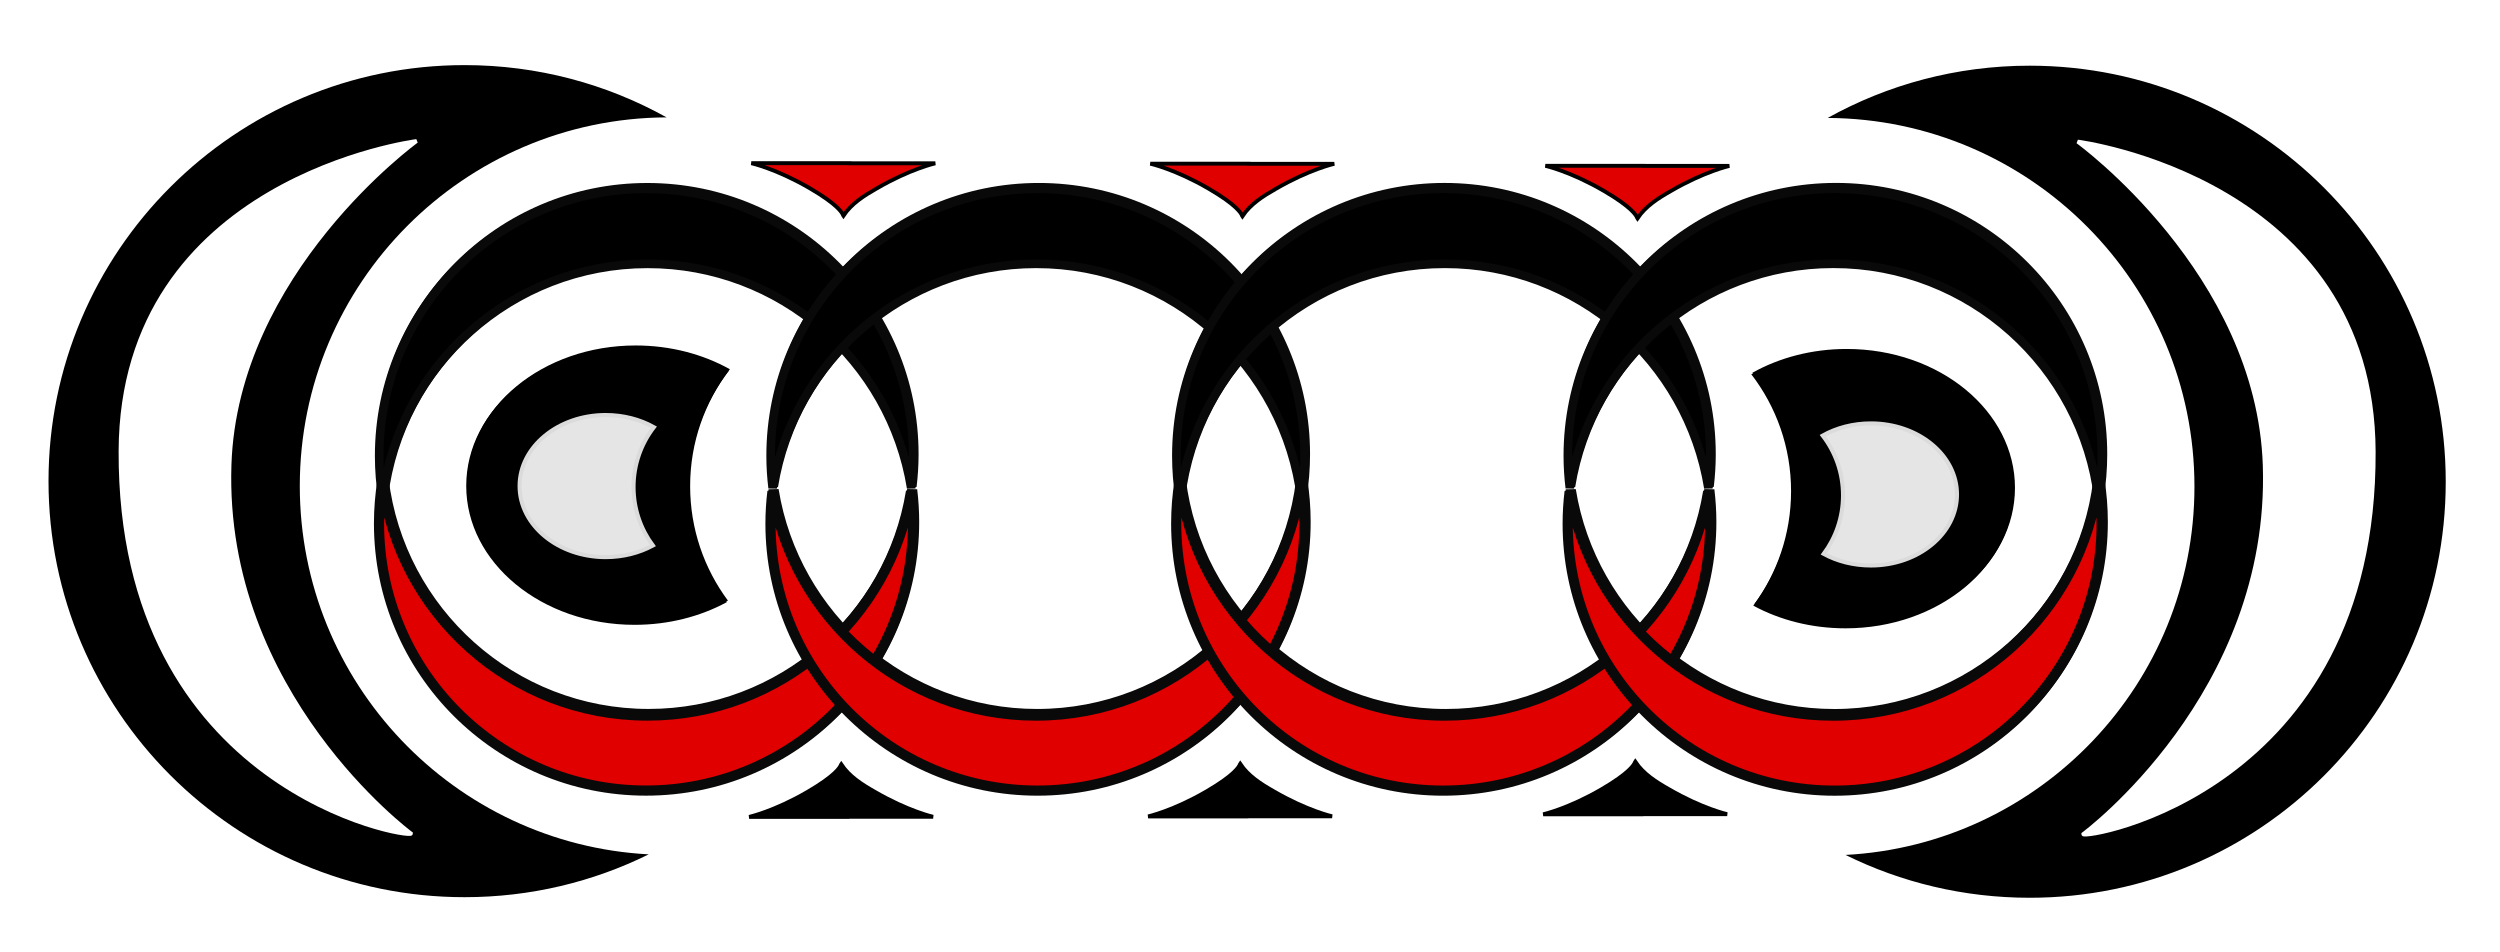 <?xml version="1.0" encoding="UTF-8" standalone="no"?>
<!-- Created with Inkscape (http://www.inkscape.org/) -->
<svg
   xmlns:dc="http://purl.org/dc/elements/1.1/"
   xmlns:cc="http://creativecommons.org/ns#"
   xmlns:rdf="http://www.w3.org/1999/02/22-rdf-syntax-ns#"
   xmlns:svg="http://www.w3.org/2000/svg"
   xmlns="http://www.w3.org/2000/svg"
   xmlns:sodipodi="http://sodipodi.sourceforge.net/DTD/sodipodi-0.dtd"
   xmlns:inkscape="http://www.inkscape.org/namespaces/inkscape"
   width="639.486"
   height="243.506"
   id="svg2"
   sodipodi:version="0.32"
   inkscape:version="0.46"
   sodipodi:docname="Cicle symbol.svg"
   inkscape:output_extension="org.inkscape.output.svg.inkscape"
   version="1.0"
   inkscape:export-filename="E:\Documents and Settings\Dan\Skrivbord\Cicle symbol.png"
   inkscape:export-xdpi="310"
   inkscape:export-ydpi="310">
  <defs
     id="defs4">
    <inkscape:perspective
       sodipodi:type="inkscape:persp3d"
       inkscape:vp_x="0 : 526.18109 : 1"
       inkscape:vp_y="0 : 1000 : 0"
       inkscape:vp_z="744.09448 : 526.18109 : 1"
       inkscape:persp3d-origin="372.04724 : 350.78739 : 1"
       id="perspective10" />
    <filter
       inkscape:collect="always"
       id="filter3485"
       x="-0.507"
       width="2.013"
       y="-0.48"
       height="1.959">
      <feGaussianBlur
         inkscape:collect="always"
         stdDeviation="7.47"
         id="feGaussianBlur3487" />
    </filter>
    <filter
       inkscape:collect="always"
       id="filter3668">
      <feGaussianBlur
         inkscape:collect="always"
         stdDeviation="4.875"
         id="feGaussianBlur3670" />
    </filter>
    <filter
       inkscape:collect="always"
       id="filter3755"
       x="-0.292"
       width="1.584"
       y="-0.126"
       height="1.251">
      <feGaussianBlur
         inkscape:collect="always"
         stdDeviation="9.328"
         id="feGaussianBlur3757" />
    </filter>
    <filter
       inkscape:collect="always"
       id="filter3825"
       x="-0.033"
       width="1.065"
       y="-1.177"
       height="3.353">
      <feGaussianBlur
         inkscape:collect="always"
         stdDeviation="3.292"
         id="feGaussianBlur3827" />
    </filter>
  </defs>
  <sodipodi:namedview
     id="base"
     pagecolor="#ffffff"
     bordercolor="#666666"
     borderopacity="1.0"
     gridtolerance="10000"
     guidetolerance="10"
     objecttolerance="10"
     inkscape:pageopacity="0.0"
     inkscape:pageshadow="2"
     inkscape:zoom="0.98994949"
     inkscape:cx="240.9492"
     inkscape:cy="74.450562"
     inkscape:document-units="px"
     inkscape:current-layer="layer1"
     showgrid="false"
     inkscape:window-width="1280"
     inkscape:window-height="998"
     inkscape:window-x="-4"
     inkscape:window-y="-4" />
  <g
     inkscape:label="Layer 1"
     inkscape:groupmode="layer"
     id="layer1"
     transform="translate(40.128,-564.854)">
    <g
       id="g3633"
       style="filter:url(#filter3668)">
      <g
         style="stroke:#090909;stroke-opacity:1"
         transform="translate(-22.857,-174.286)"
         id="g3188">
        <g
           id="g3172"
           transform="translate(-10.714,135)"
           style="fill:#000000;fill-opacity:1;stroke:#090909;stroke-width:2.2;stroke-miterlimit:4;stroke-dasharray:none;stroke-opacity:1">
          <path
             id="path2383"
             d="M 159.008,652.048 C 121.31,652.048 90.723,682.651 90.723,720.349 C 90.723,724.07 91.023,727.717 91.596,731.277 C 95.677,697.468 124.491,671.234 159.394,671.234 C 193.36,671.234 221.555,696.083 226.806,728.574 C 227.13,725.877 227.31,723.133 227.31,720.349 C 227.31,682.651 196.707,652.048 159.008,652.048 z"
             style="opacity:1;fill:#000000;fill-opacity:1;fill-rule:nonzero;stroke:#090909;stroke-width:2.2;stroke-miterlimit:4;stroke-dasharray:none;stroke-opacity:1" />
          <path
             id="path3160"
             d="M 259.161,652.041 C 296.859,652.041 327.446,682.644 327.446,720.342 C 327.446,724.063 327.146,727.71 326.573,731.27 C 322.492,697.461 293.678,671.227 258.775,671.227 C 224.809,671.227 196.614,696.077 191.363,728.567 C 191.039,725.871 190.859,723.126 190.859,720.342 C 190.859,682.644 221.462,652.041 259.161,652.041 z"
             style="opacity:1;fill:#000000;fill-opacity:1;fill-rule:nonzero;stroke:#090909;stroke-width:2.2;stroke-miterlimit:4;stroke-dasharray:none;stroke-opacity:1" />
          <path
             id="path3168"
             d="M 362.924,652.037 C 325.225,652.037 294.639,682.64 294.639,720.338 C 294.639,724.059 294.938,727.706 295.512,731.266 C 299.592,697.457 328.406,671.223 363.31,671.223 C 397.275,671.223 425.47,696.072 430.722,728.563 C 431.046,725.867 431.225,723.122 431.225,720.338 C 431.225,682.64 400.622,652.037 362.924,652.037 z"
             style="opacity:1;fill:#000000;fill-opacity:1;fill-rule:nonzero;stroke:#090909;stroke-width:2.2;stroke-miterlimit:4;stroke-dasharray:none;stroke-opacity:1" />
          <path
             id="path3170"
             d="M 463.076,652.03 C 500.775,652.03 531.361,682.633 531.361,720.332 C 531.361,724.052 531.062,727.699 530.488,731.259 C 526.408,697.45 497.594,671.216 462.69,671.216 C 428.725,671.216 400.53,696.066 395.278,728.557 C 394.954,725.86 394.775,723.115 394.775,720.332 C 394.775,682.633 425.378,652.03 463.076,652.03 z"
             style="opacity:1;fill:#000000;fill-opacity:1;fill-rule:nonzero;stroke:#090909;stroke-width:2.2;stroke-miterlimit:4;stroke-dasharray:none;stroke-opacity:1" />
        </g>
        <g
           id="g3178"
           transform="matrix(1,0,0,-1,-10.757,1593.015)"
           style="stroke:#090909;stroke-width:2.6;stroke-miterlimit:4;stroke-dasharray:none;stroke-opacity:1">
          <path
             id="path3180"
             d="M 159.008,652.048 C 121.31,652.048 90.723,682.651 90.723,720.349 C 90.723,724.07 91.023,727.717 91.596,731.277 C 95.677,697.468 124.491,671.234 159.394,671.234 C 193.36,671.234 221.555,696.083 226.806,728.574 C 227.13,725.877 227.31,723.133 227.31,720.349 C 227.31,682.651 196.707,652.048 159.008,652.048 z"
             style="opacity:1;fill:#e00000;fill-opacity:1;fill-rule:nonzero;stroke:#090909;stroke-width:2.6;stroke-miterlimit:4;stroke-dasharray:none;stroke-opacity:1" />
          <path
             id="path3182"
             d="M 259.161,652.041 C 296.859,652.041 327.446,682.644 327.446,720.342 C 327.446,724.063 327.146,727.71 326.573,731.27 C 322.492,697.461 293.678,671.227 258.775,671.227 C 224.809,671.227 196.614,696.077 191.363,728.567 C 191.039,725.871 190.859,723.126 190.859,720.342 C 190.859,682.644 221.462,652.041 259.161,652.041 z"
             style="opacity:1;fill:#e00000;fill-opacity:1;fill-rule:nonzero;stroke:#090909;stroke-width:2.6;stroke-miterlimit:4;stroke-dasharray:none;stroke-opacity:1" />
          <path
             id="path3184"
             d="M 362.924,652.037 C 325.225,652.037 294.639,682.64 294.639,720.338 C 294.639,724.059 294.938,727.706 295.512,731.266 C 299.592,697.457 328.406,671.223 363.31,671.223 C 397.275,671.223 425.47,696.072 430.722,728.563 C 431.046,725.867 431.225,723.122 431.225,720.338 C 431.225,682.64 400.622,652.037 362.924,652.037 z"
             style="opacity:1;fill:#e00000;fill-opacity:1;fill-rule:nonzero;stroke:#090909;stroke-width:2.6;stroke-miterlimit:4;stroke-dasharray:none;stroke-opacity:1" />
          <path
             id="path3186"
             d="M 463.076,652.03 C 500.775,652.03 531.361,682.633 531.361,720.332 C 531.361,724.052 531.062,727.699 530.488,731.259 C 526.408,697.45 497.594,671.216 462.69,671.216 C 428.725,671.216 400.53,696.066 395.278,728.557 C 394.954,725.86 394.775,723.115 394.775,720.332 C 394.775,682.633 425.378,652.03 463.076,652.03 z"
             style="opacity:1;fill:#e00000;fill-opacity:1;fill-rule:nonzero;stroke:#090909;stroke-width:2.6;stroke-miterlimit:4;stroke-dasharray:none;stroke-opacity:1" />
        </g>
      </g>
      <path
         id="path3272"
         d="M 122.471,653.224 C 98.705,653.224 79.416,669.128 79.416,688.745 C 79.416,708.362 98.705,724.285 122.471,724.285 C 131.18,724.285 139.295,722.159 146.072,718.485 C 139.998,710.305 136.405,700.168 136.405,689.203 C 136.405,677.949 140.201,667.594 146.571,659.304 C 139.694,655.462 131.394,653.224 122.471,653.224 z"
         style="fill:#000000;fill-opacity:1;fill-rule:nonzero;stroke:none;stroke-width:2.041;stroke-miterlimit:4;stroke-dasharray:none;stroke-opacity:1" />
      <path
         id="path3285"
         d="M 432.236,654.117 C 456.003,654.117 475.291,670.021 475.291,689.638 C 475.291,709.255 456.003,725.179 432.236,725.179 C 423.528,725.179 415.413,723.052 408.635,719.378 C 414.71,711.198 418.303,701.061 418.303,690.096 C 418.303,678.842 414.506,668.487 408.137,660.197 C 415.014,656.356 423.313,654.117 432.236,654.117 z"
         style="fill:#000000;fill-opacity:1;fill-rule:nonzero;stroke:none;stroke-width:2.041;stroke-miterlimit:4;stroke-dasharray:none;stroke-opacity:1" />
    </g>
    <g
       id="g3586"
       transform="translate(-0.286,0.397)">
      <g
         style="stroke:#090909;stroke-opacity:1"
         transform="translate(-22.857,-174.286)"
         id="g3588">
        <g
           id="g3590"
           transform="translate(-10.714,135)"
           style="fill:#000000;fill-opacity:1;stroke:#090909;stroke-width:2.2;stroke-miterlimit:4;stroke-dasharray:none;stroke-opacity:1">
          <path
             id="path3592"
             d="M 159.008,652.048 C 121.31,652.048 90.723,682.651 90.723,720.349 C 90.723,724.07 91.023,727.717 91.596,731.277 C 95.677,697.468 124.491,671.234 159.394,671.234 C 193.36,671.234 221.555,696.083 226.806,728.574 C 227.13,725.877 227.31,723.133 227.31,720.349 C 227.31,682.651 196.707,652.048 159.008,652.048 z"
             style="opacity:1;fill:#000000;fill-opacity:1;fill-rule:nonzero;stroke:#090909;stroke-width:2.2;stroke-miterlimit:4;stroke-dasharray:none;stroke-opacity:1" />
          <path
             id="path3594"
             d="M 259.161,652.041 C 296.859,652.041 327.446,682.644 327.446,720.342 C 327.446,724.063 327.146,727.71 326.573,731.27 C 322.492,697.461 293.678,671.227 258.775,671.227 C 224.809,671.227 196.614,696.077 191.363,728.567 C 191.039,725.871 190.859,723.126 190.859,720.342 C 190.859,682.644 221.462,652.041 259.161,652.041 z"
             style="opacity:1;fill:#000000;fill-opacity:1;fill-rule:nonzero;stroke:#090909;stroke-width:2.2;stroke-miterlimit:4;stroke-dasharray:none;stroke-opacity:1" />
          <path
             id="path3596"
             d="M 362.924,652.037 C 325.225,652.037 294.639,682.64 294.639,720.338 C 294.639,724.059 294.938,727.706 295.512,731.266 C 299.592,697.457 328.406,671.223 363.31,671.223 C 397.275,671.223 425.47,696.072 430.722,728.563 C 431.046,725.867 431.225,723.122 431.225,720.338 C 431.225,682.64 400.622,652.037 362.924,652.037 z"
             style="opacity:1;fill:#000000;fill-opacity:1;fill-rule:nonzero;stroke:#090909;stroke-width:2.2;stroke-miterlimit:4;stroke-dasharray:none;stroke-opacity:1" />
          <path
             id="path3598"
             d="M 463.076,652.03 C 500.775,652.03 531.361,682.633 531.361,720.332 C 531.361,724.052 531.062,727.699 530.488,731.259 C 526.408,697.45 497.594,671.216 462.69,671.216 C 428.725,671.216 400.53,696.066 395.278,728.557 C 394.954,725.86 394.775,723.115 394.775,720.332 C 394.775,682.633 425.378,652.03 463.076,652.03 z"
             style="opacity:1;fill:#000000;fill-opacity:1;fill-rule:nonzero;stroke:#090909;stroke-width:2.2;stroke-miterlimit:4;stroke-dasharray:none;stroke-opacity:1" />
        </g>
        <g
           id="g3600"
           transform="matrix(1,0,0,-1,-10.757,1593.015)"
           style="stroke:#090909;stroke-width:2.6;stroke-miterlimit:4;stroke-dasharray:none;stroke-opacity:1">
          <path
             id="path3602"
             d="M 159.008,652.048 C 121.31,652.048 90.723,682.651 90.723,720.349 C 90.723,724.07 91.023,727.717 91.596,731.277 C 95.677,697.468 124.491,671.234 159.394,671.234 C 193.36,671.234 221.555,696.083 226.806,728.574 C 227.13,725.877 227.31,723.133 227.31,720.349 C 227.31,682.651 196.707,652.048 159.008,652.048 z"
             style="opacity:1;fill:#e00000;fill-opacity:1;fill-rule:nonzero;stroke:#090909;stroke-width:2.6;stroke-miterlimit:4;stroke-dasharray:none;stroke-opacity:1" />
          <path
             id="path3604"
             d="M 259.161,652.041 C 296.859,652.041 327.446,682.644 327.446,720.342 C 327.446,724.063 327.146,727.71 326.573,731.27 C 322.492,697.461 293.678,671.227 258.775,671.227 C 224.809,671.227 196.614,696.077 191.363,728.567 C 191.039,725.871 190.859,723.126 190.859,720.342 C 190.859,682.644 221.462,652.041 259.161,652.041 z"
             style="opacity:1;fill:#e00000;fill-opacity:1;fill-rule:nonzero;stroke:#090909;stroke-width:2.6;stroke-miterlimit:4;stroke-dasharray:none;stroke-opacity:1" />
          <path
             id="path3606"
             d="M 362.924,652.037 C 325.225,652.037 294.639,682.64 294.639,720.338 C 294.639,724.059 294.938,727.706 295.512,731.266 C 299.592,697.457 328.406,671.223 363.31,671.223 C 397.275,671.223 425.47,696.072 430.722,728.563 C 431.046,725.867 431.225,723.122 431.225,720.338 C 431.225,682.64 400.622,652.037 362.924,652.037 z"
             style="opacity:1;fill:#e00000;fill-opacity:1;fill-rule:nonzero;stroke:#090909;stroke-width:2.6;stroke-miterlimit:4;stroke-dasharray:none;stroke-opacity:1" />
          <path
             id="path3608"
             d="M 463.076,652.03 C 500.775,652.03 531.361,682.633 531.361,720.332 C 531.361,724.052 531.062,727.699 530.488,731.259 C 526.408,697.45 497.594,671.216 462.69,671.216 C 428.725,671.216 400.53,696.066 395.278,728.557 C 394.954,725.86 394.775,723.115 394.775,720.332 C 394.775,682.633 425.378,652.03 463.076,652.03 z"
             style="opacity:1;fill:#e00000;fill-opacity:1;fill-rule:nonzero;stroke:#090909;stroke-width:2.6;stroke-miterlimit:4;stroke-dasharray:none;stroke-opacity:1" />
        </g>
      </g>
      <path
         id="path3610"
         d="M 122.471,653.224 C 98.705,653.224 79.416,669.128 79.416,688.745 C 79.416,708.362 98.705,724.285 122.471,724.285 C 131.18,724.285 139.295,722.159 146.072,718.485 C 139.998,710.305 136.405,700.168 136.405,689.203 C 136.405,677.949 140.201,667.594 146.571,659.304 C 139.694,655.462 131.394,653.224 122.471,653.224 z"
         style="opacity:1;fill:#000000;fill-opacity:1;fill-rule:nonzero;stroke:none;stroke-width:2.041;stroke-miterlimit:4;stroke-dasharray:none;stroke-opacity:1" />
      <path
         id="path3612"
         d="M 432.236,654.117 C 456.003,654.117 475.291,670.021 475.291,689.638 C 475.291,709.255 456.003,725.179 432.236,725.179 C 423.528,725.179 415.413,723.052 408.635,719.378 C 414.71,711.198 418.303,701.061 418.303,690.096 C 418.303,678.842 414.506,668.487 408.137,660.197 C 415.014,656.356 423.313,654.117 432.236,654.117 z"
         style="opacity:1;fill:#000000;fill-opacity:1;fill-rule:nonzero;stroke:none;stroke-width:2.041;stroke-miterlimit:4;stroke-dasharray:none;stroke-opacity:1" />
      <path
         id="path3614"
         d="M 115.088,670.619 C 102.932,670.619 93.067,678.753 93.067,688.786 C 93.067,698.819 102.932,706.963 115.088,706.963 C 119.542,706.963 123.692,705.875 127.158,703.996 C 124.051,699.812 122.214,694.628 122.214,689.02 C 122.214,683.264 124.156,677.968 127.413,673.728 C 123.896,671.763 119.651,670.619 115.088,670.619 z"
         style="opacity:1;fill:#e5e5e5;fill-opacity:1;fill-rule:nonzero;stroke:#dbdbdb;stroke-width:1.044;stroke-miterlimit:4;stroke-dasharray:none;stroke-opacity:1;filter:url(#filter3485)" />
      <path
         transform="matrix(-1,0,0,1,884.286,-7.857)"
         id="path3616"
         d="M 445.562,680.619 C 433.407,680.619 423.541,688.753 423.541,698.786 C 423.541,708.819 433.407,716.963 445.562,716.963 C 450.016,716.963 454.166,715.875 457.632,713.996 C 454.526,709.812 452.688,704.628 452.688,699.02 C 452.688,693.264 454.63,687.968 457.887,683.728 C 454.37,681.763 450.125,680.619 445.562,680.619 z"
         style="opacity:1;fill:#e5e5e5;fill-opacity:1;fill-rule:nonzero;stroke:#dbdbdb;stroke-width:1.044;stroke-miterlimit:4;stroke-dasharray:none;stroke-opacity:1;filter:url(#filter3485)" />
    </g>
    <g
       id="g3705">
      <path
         sodipodi:nodetypes="csccccccc"
         id="path3696"
         transform="translate(40.714,594.505)"
         d="M 134.281,165.969 C 134.061,166.611 132.838,168.759 125.781,172.875 C 117.21,177.875 110.781,179.312 110.781,179.312 L 135.906,179.312 L 135.906,179.281 L 157.844,179.281 C 157.844,179.281 151.415,177.844 142.844,172.844 C 139.59,170.998 136.405,168.968 134.344,165.875 L 134.281,165.969 z"
         style="fill:#000000;fill-opacity:1;fill-rule:evenodd;stroke:#000000;stroke-width:1px;stroke-linecap:butt;stroke-linejoin:miter;stroke-opacity:1" />
      <path
         sodipodi:nodetypes="csccccccc"
         id="path3701"
         d="M 277.054,760.35 C 276.833,760.992 275.61,763.14 268.554,767.256 C 259.982,772.256 253.554,773.694 253.554,773.694 L 278.679,773.694 L 278.679,773.662 L 300.616,773.662 C 300.616,773.662 294.188,772.225 285.616,767.225 C 282.363,765.38 279.177,763.349 277.116,760.256 L 277.054,760.35 z"
         style="fill:#000000;fill-opacity:1;fill-rule:evenodd;stroke:#000000;stroke-width:1px;stroke-linecap:butt;stroke-linejoin:miter;stroke-opacity:1" />
      <path
         sodipodi:nodetypes="csccccccc"
         id="path3703"
         d="M 378.11,759.804 C 377.889,760.446 376.666,762.594 369.61,766.71 C 361.038,771.71 354.61,773.148 354.61,773.148 L 379.735,773.148 L 379.735,773.117 L 401.672,773.117 C 401.672,773.117 395.243,771.679 386.672,766.679 C 383.418,764.834 380.233,762.803 378.172,759.71 L 378.11,759.804 z"
         style="fill:#000000;fill-opacity:1;fill-rule:evenodd;stroke:#000000;stroke-width:1px;stroke-linecap:butt;stroke-linejoin:miter;stroke-opacity:1" />
    </g>
    <g
       id="g3710"
       transform="matrix(1,0,0,-1,0.559,1380.412)"
       style="fill:#e00000;fill-opacity:1">
      <path
         sodipodi:nodetypes="csccccccc"
         id="path3712"
         transform="translate(40.714,594.505)"
         d="M 134.281,165.969 C 134.061,166.611 132.838,168.759 125.781,172.875 C 117.21,177.875 110.781,179.312 110.781,179.312 L 135.906,179.312 L 135.906,179.281 L 157.844,179.281 C 157.844,179.281 151.415,177.844 142.844,172.844 C 139.59,170.998 136.405,168.968 134.344,165.875 L 134.281,165.969 z"
         style="fill:#e00000;fill-opacity:1;fill-rule:evenodd;stroke:#000000;stroke-width:1px;stroke-linecap:butt;stroke-linejoin:miter;stroke-opacity:1" />
      <path
         sodipodi:nodetypes="csccccccc"
         id="path3714"
         d="M 277.054,760.35 C 276.833,760.992 275.61,763.14 268.554,767.256 C 259.982,772.256 253.554,773.694 253.554,773.694 L 278.679,773.694 L 278.679,773.662 L 300.616,773.662 C 300.616,773.662 294.188,772.225 285.616,767.225 C 282.363,765.38 279.177,763.349 277.116,760.256 L 277.054,760.35 z"
         style="fill:#e00000;fill-opacity:1;fill-rule:evenodd;stroke:#000000;stroke-width:1px;stroke-linecap:butt;stroke-linejoin:miter;stroke-opacity:1" />
      <path
         sodipodi:nodetypes="csccccccc"
         id="path3716"
         d="M 378.11,759.804 C 377.889,760.446 376.666,762.594 369.61,766.71 C 361.038,771.71 354.61,773.148 354.61,773.148 L 379.735,773.148 L 379.735,773.117 L 401.672,773.117 C 401.672,773.117 395.243,771.679 386.672,766.679 C 383.418,764.834 380.233,762.803 378.172,759.71 L 378.11,759.804 z"
         style="fill:#e00000;fill-opacity:1;fill-rule:evenodd;stroke:#000000;stroke-width:1px;stroke-linecap:butt;stroke-linejoin:miter;stroke-opacity:1" />
    </g>
    <g
       id="g3759">
      <path
         id="path3720"
         d="M 78.701,581.509 C 19.951,581.509 -27.719,629.18 -27.719,687.929 C -27.719,746.679 19.951,794.349 78.701,794.349 C 95.602,794.349 111.615,790.413 125.812,783.393 C 76.098,780.756 36.557,739.538 36.557,689.171 C 36.557,637.273 78.543,595.151 130.377,594.876 C 115.076,586.359 97.443,581.509 78.701,581.509 z"
         style="opacity:1;fill:#000000;fill-opacity:1;fill-rule:nonzero;stroke:none;stroke-width:4.1;stroke-miterlimit:4;stroke-dasharray:none;stroke-opacity:1" />
      <path
         sodipodi:nodetypes="cscsc"
         transform="translate(40.714,594.505)"
         id="path3725"
         d="M 24.286,183.571 C 24.286,183.571 -24.046,147.865 -22.143,89.286 C -20.538,39.885 25.714,6.429 25.714,6.429 C 25.714,6.429 -49.722,16.041 -50,85.714 C -50.344,172.859 24.286,185 24.286,183.571 z"
         style="fill:#ffffff;fill-opacity:1;fill-rule:evenodd;stroke:#ffffff;stroke-width:1px;stroke-linecap:butt;stroke-linejoin:miter;stroke-opacity:1;filter:url(#filter3755)" />
    </g>
    <g
       id="g3763"
       transform="matrix(-1,0,0,1,557.758,0.147)">
      <path
         id="path3765"
         d="M 78.701,581.509 C 19.951,581.509 -27.719,629.18 -27.719,687.929 C -27.719,746.679 19.951,794.349 78.701,794.349 C 95.602,794.349 111.615,790.413 125.812,783.393 C 76.098,780.756 36.557,739.538 36.557,689.171 C 36.557,637.273 78.543,595.151 130.377,594.876 C 115.076,586.359 97.443,581.509 78.701,581.509 z"
         style="opacity:1;fill:#000000;fill-opacity:1;fill-rule:nonzero;stroke:none;stroke-width:4.1;stroke-miterlimit:4;stroke-dasharray:none;stroke-opacity:1" />
      <path
         sodipodi:nodetypes="cscsc"
         transform="translate(40.714,594.505)"
         id="path3767"
         d="M 24.286,183.571 C 24.286,183.571 -24.046,147.865 -22.143,89.286 C -20.538,39.885 25.714,6.429 25.714,6.429 C 25.714,6.429 -49.722,16.041 -50,85.714 C -50.344,172.859 24.286,185 24.286,183.571 z"
         style="fill:#ffffff;fill-opacity:1;fill-rule:evenodd;stroke:#ffffff;stroke-width:1px;stroke-linecap:butt;stroke-linejoin:miter;stroke-opacity:1;filter:url(#filter3755)" />
    </g>
  </g>
</svg>
